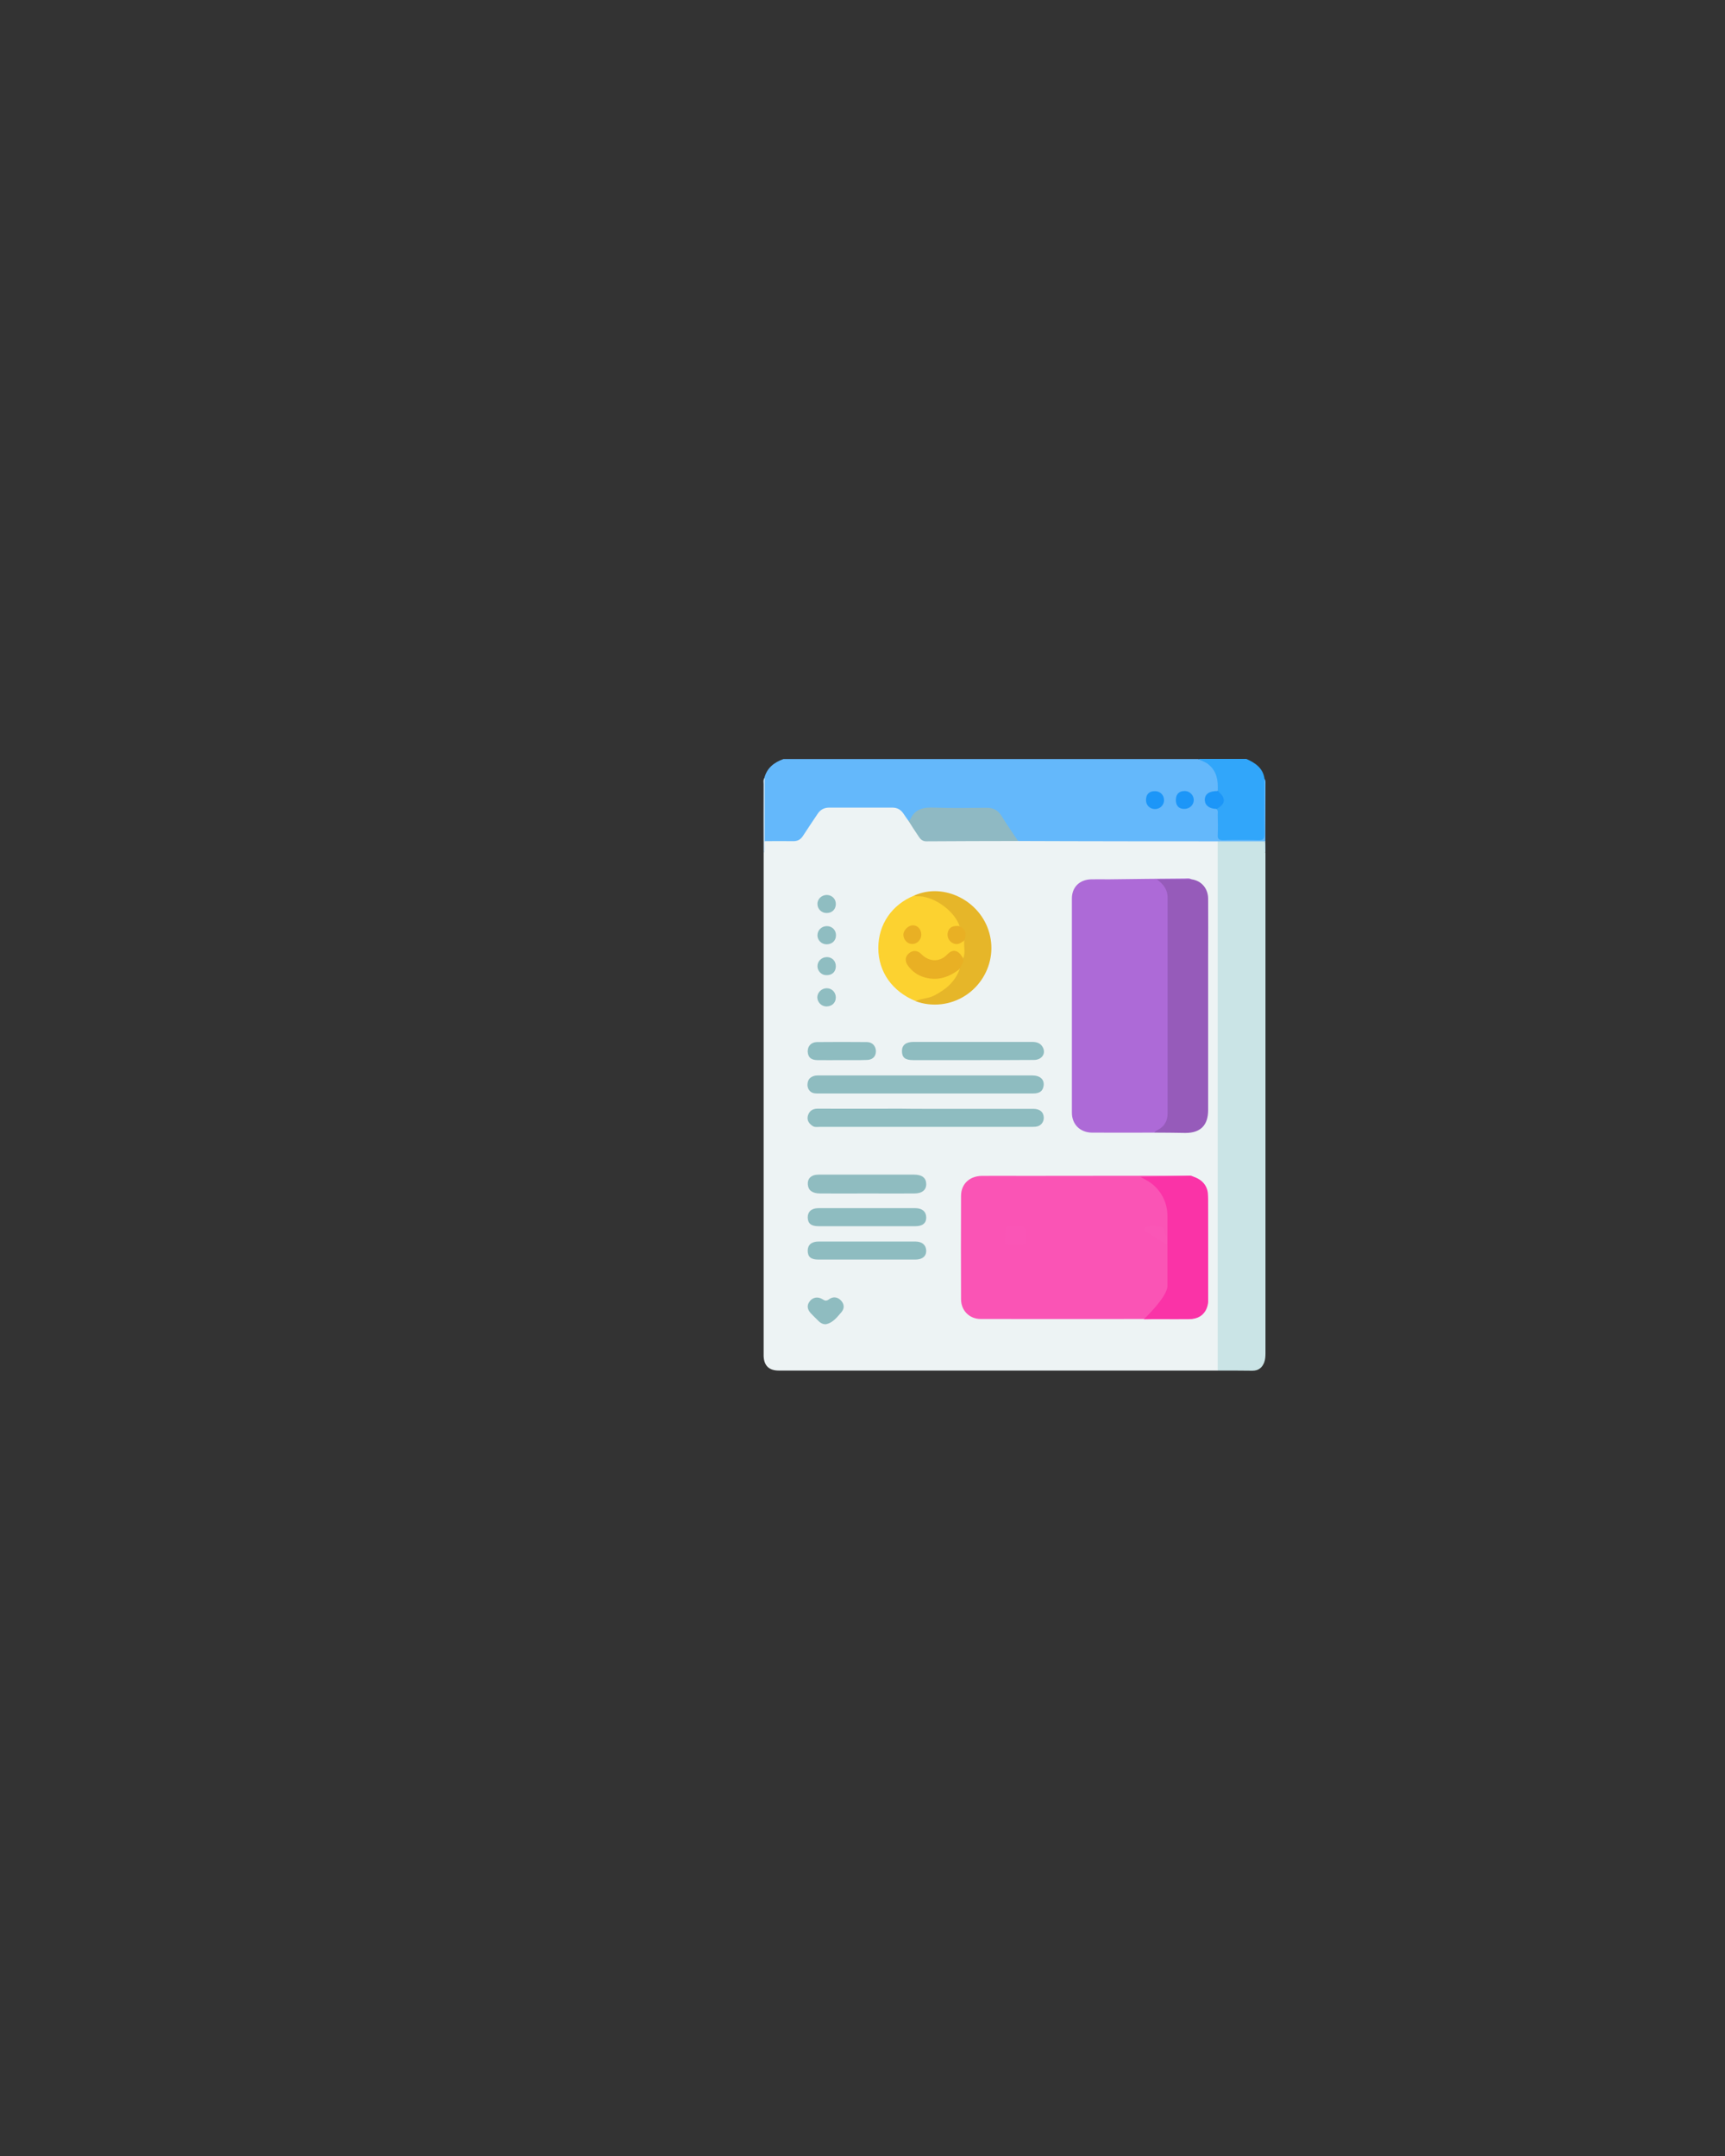 <?xml version="1.0" encoding="utf-8"?>
<!-- Generator: Adobe Illustrator 25.2.0, SVG Export Plug-In . SVG Version: 6.00 Build 0)  -->
<svg version="1.1" id="Layer_1" xmlns="http://www.w3.org/2000/svg" xmlns:xlink="http://www.w3.org/1999/xlink" x="0px" y="0px"
	 viewBox="0 0 1080 1350" style="enable-background:new 0 0 1080 1350;" xml:space="preserve">
<rect x="0" y="0" width="1080" height="1350" fill="#333333" stroke="none"/>
<style type="text/css">
	.st0{fill:#64B8FB;}
	.st1{fill:#31A6FA;}
	.st2{fill:#EDF3F4;}
	.st3{fill:#CAE4E6;}
	.st4{fill:#CFE6F7;}
	.st5{fill:#C1E0EC;}
	.st6{fill:#8FB9C3;}
	.st7{fill:#1C96F8;}
	.st8{fill:#AD6AD7;}
	.st9{fill:#FA54B5;}
	.st10{fill:#965BBA;}
	.st11{fill:#FCD230;}
	.st12{fill:#FA33A7;}
	.st13{fill:#8EBCC0;}
	.st14{fill:#E6B629;}
	.st15{fill:#8FBCC0;}
	.st16{fill:#8FBDC1;}
	.st17{fill:#E9B024;}
	.st18{fill:#FA56B6;}
	.st19{fill:#FA55B6;}
</style>
<g>
	<path class="st0" d="M791.7,487.7c0.6,0.7,0.6,1.6,0.6,2.5c0,12.2-0.1,24.3-0.1,36.5c-0.3,0.4-0.7,0.6-1.2,0.9
		c-9.6,0.9-19.2,0.3-28.8,0.4c-10,0.2-19.9,0.1-29.9,0.1c-29.3,0-58.5,0-87.8,0c-2.1,0-4.2,0.1-6.3-0.4c-1.9-0.6-3-2.2-4-3.7
		c-2.9-4.2-5.7-8.4-8.5-12.7c-1.9-3-4.6-4.3-8.1-4.3c-12.6,0-25.1,0-37.7,0c-3.2,0-5.4,1.2-7.2,3.8c-1.1,1.6-1.9,3.6-4.4,3.6
		c-1.9-0.8-2.7-2.6-3.7-4c-1.6-2.2-3.6-3.3-6.3-3.3c-12.9,0-25.9-0.1-38.8,0c-3.1,0-5.5,1.4-7.2,3.9c-2.8,4.1-5.6,8.2-8.3,12.4
		c-2,3.1-4.6,4.6-8.4,4.6c-4.4-0.1-8.7,0-13.1-0.1c-1.5,0-3.3,0.3-4.3-1.5c0-12.1,0-24.2,0-36.2c0-1-0.2-2,0.3-2.9
		c1.6-6.4,6.1-9.9,12-12c86.5,0,173.1,0,259.6,0c9.7,2.3,14.8,10.6,12.3,20.1c-0.9,1.1-2.2,0.9-3.4,1.2c-2.3,0.6-3.8,1.9-3.8,4.4
		c0.1,2.3,1.4,3.9,3.7,4.5c1.2,0.3,2.5,0.3,3.4,1.3c1.6,4.1,0.7,8.4,0.8,12.5c0.2,5.4,0.2,5.6,5.7,5.6c5.5,0,10.9,0,16.4,0
		c4.3,0,4.7-0.4,4.7-4.7c0.1-9.1,0-18.1,0-27.2C790.5,491.2,790.1,489.2,791.7,487.7z"/>
	<path class="st1" d="M791.7,487.7c0,11.4-0.2,22.9,0,34.3c0,3-0.6,4.2-3.9,4.1c-7.3-0.2-14.7-0.2-22,0c-2.5,0-3.6-0.7-3.4-3.3
		c0.2-4.2,0.1-8.5,0-12.7c0-1.2,0.4-2.5-0.7-3.5c0-0.1-0.1-0.3-0.1-0.4c4-4.9,4-4.9,0.8-10.9c0.3-6.3-0.4-12.1-5.6-16.5
		c-1.9-1.7-4.4-2.2-6.4-3.6c10,0,20,0,29.9,0C786,477.7,790.8,481,791.7,487.7z"/>
	<path class="st2" d="M637.4,526.6c10.8,0,21.6,0.1,32.5,0.1c30.8,0.1,61.7,0.1,92.5,0.1c1.1,1.1,1.2,2.4,1.2,3.8
		c0.1,1.1,0,2.2,0,3.4c0,105.7,0,211.3,0,317c0,2.4,0.6,5-1.2,7.2c-91.6,0-183.3,0-274.9,0c-6,0-9.2-3.1-9.4-9.1c0-0.4,0-0.7,0-1.1
		c0-104.6,0-209.2,0-313.8c1-2.4-0.3-5.1,0.7-7.5c6,0,12-0.1,17.9,0c2.6,0,4.4-0.9,5.9-3.1c3-4.7,6.2-9.3,9.3-14
		c1.7-2.6,4.1-3.9,7.2-3.9c13.2,0,26.4,0,39.6,0c3,0,5.2,1.2,6.9,3.7c1,1.5,2.1,3.1,3.2,4.6c2,0.8,3.2,2.5,4,4.3
		c2.9,6,7.5,7.6,13.9,7.5c14.9-0.4,29.9-0.1,44.9-0.1C633.6,525.6,635.5,525.7,637.4,526.6z"/>
	<path class="st3" d="M762.4,858.2c0-108.3,0-216.7,0-325c0-2.1,0-4.2,0-6.4c9.7,0,19.5,0,29.2,0c1,2.4-0.2,5,0.7,7.4
		c0,55,0,109.9,0,164.9c0,49.4,0,98.7,0,148.1c0,2-0.1,4-0.8,5.9c-1.3,3.3-3.6,5.2-7.4,5.2C776.9,858.2,769.7,858.2,762.4,858.2z"/>
	<path class="st4" d="M478.8,526.7c-0.3,2.5,0.8,5.1-0.7,7.5c0-14.4-0.1-28.8,0-43.2c0-1.3-0.4-2.8,0.7-3.9
		C478.8,500.3,478.8,513.5,478.8,526.7z"/>
	<path class="st5" d="M792.3,534.2c-1.4-2.4-0.4-4.9-0.7-7.4c0.2-0.1,0.4-0.1,0.6-0.2C792.2,529.2,792.3,531.7,792.3,534.2z"/>
	<path class="st6" d="M637.4,526.6c-19.2,0-38.3,0.1-57.5,0.2c-2.4,0-3.7-1.4-4.8-3.1c-2.2-3.2-4.2-6.4-6.3-9.7
		c0.4-0.3,0.9-0.5,1.1-0.9c3-6.9,8.7-7.7,15.4-7.4c10.7,0.4,21.4,0.2,32.1,0.1c4.3-0.1,7.3,1.4,9.6,5
		C630.2,516.2,633.9,521.3,637.4,526.6z"/>
	<path class="st7" d="M762.4,495.3c5.3,4.3,5.1,8.1-0.7,11.2c-4.5,0-7.3-2.2-7.4-5.6C754.3,497.2,757,495.3,762.4,495.3z"/>
	<path class="st7" d="M723.1,506.6c-3.2,0-5.6-2.4-5.6-5.6c0-3.7,2-5.7,5.8-5.6c3.2,0.1,5.5,2.5,5.5,5.7
		C728.7,504.2,726.3,506.6,723.1,506.6z"/>
	<path class="st7" d="M736.2,500.7c0.1-3.5,2-5.4,5.6-5.4c3,0,5.6,2.6,5.6,5.6c0,3.2-2.7,5.7-6.1,5.6
		C738,506.5,736.1,504.4,736.2,500.7z"/>
	<path class="st8" d="M722.8,709.2c-13.1,0-26.2,0.1-39.2,0c-7.4-0.1-12.5-5.2-12.5-12.5c0-44.7,0-89.4,0-134.1
		c0-7.1,4.8-11.8,12-12c3.6-0.1,7.2,0,10.8,0c15.9-0.2,31.9-0.4,47.8-0.5c1.5,0,3-0.4,4.3,0.6c-1.2,1.4-2.9,1.2-4.5,1.2
		c-4.7,0-9.5,0.1-14.7,0c4.3,3.4,5.4,7.7,5.4,12.6c-0.1,43.5,0,87,0,130.5c0,0.5,0,1,0,1.5C731.9,703.5,729.5,706.8,722.8,709.2z"/>
	<path class="st9" d="M722.8,825.9c-36.3,0-72.6,0.1-108.8,0c-7.1,0-12.3-5.3-12.3-12.4c-0.1-21.6-0.1-43.1,0-64.7
		c0-7.4,5.3-12.4,13-12.5c8.7-0.1,17.5,0,26.2,0c33.8,0,67.6-0.1,101.4-0.1c1.6,0,3.3-0.4,4.7,0.6c-0.5,0.8-1.4,1.1-2.3,1.1
		c-6.2,0.2-12.4,0.3-18.1,0c0,0-0.7-0.2-0.4,0c7.8,4.6,6.1,11.9,5.5,18.9c-0.8,1.4-2.2,0.9-3.4,0.8c-3.5-0.2-7-0.3-10.4-0.1
		c-9.1,0.7-15,10.2-11.1,17.7c1.2,2.2,3,3.6,5.1,4.8c5,3,9.8,6.4,14.8,9.4c1.2,0.7,2.9,1.5,2.4,3.3c-0.5,1.8-2.1,2.3-3.8,2.6
		c-5.6,1-7.9-0.1-10.8-5.2c-1.2-2.2-2.9-4-5.7-2.9c-2.6,1-3.5,3.3-3.1,6.1c1,6.4,5.9,11,12.4,11.4c3.3,0.2,6.7,0.2,10.1-0.1
		c1.1-0.1,2.2-0.4,3.2,0.4c1.3,4.1,1.1,8.4,0.2,12.5C730.5,822.1,727.2,824.7,722.8,825.9z"/>
	<path class="st10" d="M722.8,709.2c0.5-1,1.4-1.3,2.3-1.8c4-2.2,5.9-5.6,5.9-10.1c0-45.1,0-90.3,0-135.4c0-5-2.7-8.3-6.7-11.3
		c7.3,0,14.5,0,21.8,0c6.1,0.9,10.3,5.7,10.3,12.2c0.1,12,0,23.9,0,35.9c0,32.1,0,64.2,0,96.4c0,9.5-4.8,14.3-14.2,14.3
		C735.7,709.3,729.3,709.2,722.8,709.2z"/>
	<path class="st11" d="M573.2,626.8c-14.6-6-23.3-18.3-23.3-33.2c0-14.8,8.5-27.2,22.6-32.9c9.8-1.9,23.1,6.6,28.2,16.3
		c0.5,0.9,0.9,1.8,0.4,2.8c-0.8,1-2.1,0.7-3.1,1c-2.9,0.9-4.3,3.3-3.4,6c0.8,2.4,3.3,3.6,6.1,2.9c1.2-0.3,2.6-2.1,3.9,0
		c0.5,3.5,1.1,7-0.5,10.4c-1.4,0.7-2-0.5-2.7-1.2c-2.7-2.5-4.4-2.7-7.1-0.5c-7.5,5.7-10.5,5.7-17.8,0.1c-2.5-1.9-4.8-2-6.7-0.1
		c-1.8,1.8-1.7,4.2,0.2,6.7c5.6,7.3,17,9.1,25.7,4.2c1.7-0.9,3-2.7,5.3-2.4c1,1.7-0.1,3.2-0.9,4.4
		C593.6,620.7,584.9,626.4,573.2,626.8z"/>
	<path class="st12" d="M722.8,825.9c0.4-1,1.4-1.3,2.3-1.8c4-2.3,6.1-5.6,5.9-10.3c-0.1-2.8,0-5.7,0-8.6c0.3-1.7,2-2.1,3.2-3
		c6.3-4.6,8.1-14.9-0.3-19.6c-1.4-0.8-2.8-1.7-3.5-3.3c-0.4-1.4-0.4-2.7,0.8-3.7c0.1-0.1,0.2-0.1,0.3-0.1c3.2,0.1,6.5,0.1,7.7-3.6
		c1.2-3.6-0.6-6.7-2.6-9.6c-1.5-2.2-4.5-2.7-5.6-5.2c0-2.4-0.1-4.7,0-7.1c0.3-5.6-1.6-9.9-6.8-13.2c7.5,0,15.1,0,22.6,0
		c5.6,1.4,9.4,5.7,9.5,11.4c0.1,21.9,0.1,43.8,0,65.7c0,6.6-5.3,11.8-11.9,12C737.2,826.1,730,826,722.8,825.9z"/>
	<path class="st13" d="M579.5,694.3c22.4,0,44.9,0,67.3,0c4.2,0,6.5,1.9,6.7,5.4c0.1,3.1-2,5.5-5.1,5.8c-1,0.1-2,0.1-3,0.1
		c-44,0-88,0-132,0c-1.6,0-3.3,0.4-4.7-0.6c-2.5-1.6-3.7-3.9-2.8-6.7c0.9-2.7,2.9-4.1,6-4.1c17.3,0.1,34.6,0,52,0
		C569,694.3,574.3,694.3,579.5,694.3z"/>
	<path class="st13" d="M579,684.7c-22.1,0-44.1,0-66.2,0c-2,0-4,0.1-5.6-1.4c-1.7-1.7-1.9-3.8-1.4-5.9c0.5-2.1,2.2-3.3,4.3-3.8
		c0.9-0.2,2-0.2,3-0.2c44.4,0,88.7,0,133.1,0c5,0,7.7,2.5,7.2,6.4c-0.5,3.4-2.4,4.9-6.7,4.9C624.2,684.7,601.6,684.7,579,684.7z"/>
	<path class="st14" d="M600.8,579.9c-3.1-9.2-15.2-18.2-25.1-18.7c-1.1-0.1-2.3,0.3-3.2-0.5c18.4-8.2,41.3,3.2,46.9,23.5
		c5.8,20.9-8.6,42.1-30.1,44.6c-5.6,0.6-10.9,0-16.1-1.9c3.7-1.8,7.9-1.6,11.6-3.5c7.3-3.7,13.1-8.6,16-16.5
		c-0.3-2.6,1.4-4.5,2.2-6.7c1.6-3.6,0.3-7.5,0.7-11.2C603.6,585.6,603.3,582.4,600.8,579.9z"/>
	<path class="st13" d="M609.1,663.8c-12.5,0-24.9,0-37.4,0c-5,0-7-1.6-7-5.7c0-3.7,2.5-5.7,7.2-5.7c24.8,0,49.6,0,74.4,0
		c2.9,0,5.2,0.8,6.6,3.4c2.1,4-0.7,7.9-5.6,7.9C634.6,663.8,621.9,663.8,609.1,663.8z"/>
	<path class="st15" d="M542.8,735.5c9.8,0,19.7,0,29.5,0c4.9,0,7.5,2,7.6,5.8c0.1,3.7-2.5,6-7.4,6c-9.7,0.1-19.4,0-29.1,0
		c-10,0-19.9,0.1-29.9,0c-4.8,0-7.4-1.9-7.7-5.4c-0.4-4,2.1-6.4,6.8-6.4C522.6,735.5,532.7,735.5,542.8,735.5z"/>
	<path class="st13" d="M542.8,767.8c-10.1,0-20.2,0-30.3,0c-4.7,0-6.7-1.7-6.8-5.5c0-3.6,2.4-5.8,6.7-5.8c20.2,0,40.4,0,60.6,0
		c4.3,0,6.8,2.1,6.9,5.7c0.1,3.6-2.2,5.6-6.8,5.6C563,767.8,552.9,767.8,542.8,767.8z"/>
	<path class="st13" d="M542.7,788.7c-10.1,0-20.2,0-30.3,0c-4.7,0-6.7-1.7-6.7-5.6c0-3.6,2.4-5.7,6.8-5.7c20.2,0,40.4,0,60.6,0
		c4.3,0,6.7,2.2,6.8,5.8c0,3.5-2.5,5.5-6.9,5.5C562.9,788.7,552.8,788.7,542.7,788.7z"/>
	<path class="st13" d="M527.3,663.8c-5.2,0-10.5,0.1-15.7,0c-3.9-0.1-5.7-1.8-5.9-5.3c-0.1-3.4,2.1-5.9,5.7-6
		c10.5-0.1,20.9-0.1,31.4,0c3.4,0,5.6,2.6,5.6,5.8c0,3.3-2.2,5.4-5.8,5.4C537.5,663.9,532.4,663.8,527.3,663.8z"/>
	<path class="st15" d="M517,829.2c-1.8,0-3.2-0.7-4.4-1.9c-1.7-1.7-3.4-3.3-5-5c-2-2.2-2.7-4.8-0.7-7.4c1.9-2.6,5.1-3.2,8-1.4
		c1.5,1,2.4,1.3,4.1,0.1c2.2-1.7,5-1.7,7.2,0.4c2.2,2.1,2.8,4.8,0.8,7.4C524.2,824.6,521.6,828.3,517,829.2z"/>
	<path class="st16" d="M523.3,605.2c-0.1,3.5-2.5,5.6-6.2,5.4c-2.9-0.1-5.3-2.7-5.3-5.6c0-3.2,2.7-5.8,6.1-5.7
		C521.1,599.4,523.4,601.9,523.3,605.2z"/>
	<path class="st16" d="M517.6,618.8c3.2,0,5.6,2.4,5.7,5.7c0,3.4-2.4,5.7-6,5.7c-3.1-0.1-5.6-2.7-5.6-5.8
		C511.8,621.3,514.5,618.8,517.6,618.8z"/>
	<path class="st16" d="M517.5,571.7c-3.1,0-5.7-2.5-5.7-5.6c-0.1-3.2,2.7-5.8,6-5.7c3.2,0.1,5.6,2.6,5.5,5.8
		C523.2,569.5,520.9,571.7,517.5,571.7z"/>
	<path class="st16" d="M517.7,579.9c3.2,0,5.7,2.4,5.7,5.7c0,3.3-2.3,5.6-5.7,5.7c-3.3,0.1-6-2.6-5.9-5.8
		C511.9,582.3,514.5,579.9,517.7,579.9z"/>
	<path class="st9" d="M653.8,785.1c0,4.5,0.1,9,0,13.5c-0.1,4.6-2.3,7.2-5.9,7.3c-3.8,0-5.9-2.6-5.9-7.4c-0.1-7.4-0.1-7.4-7.5-7.4
		c-6.1,0-5.3-0.7-5.4,5.4c0,2.1,0.2,4.2-0.8,6.2c-1.1,2.2-2.9,3.4-5.4,3.2c-2.4-0.2-4.2-1.3-5.1-3.7c-0.5-1.3-0.5-2.7-0.5-4
		c0-8.7,0-17.5,0-26.2c0-9.5,6-15.3,15.5-15.4c1.5,0,3,0,4.5,0c10.7,0,16.3,5.5,16.5,16.3C653.8,776.9,653.8,781,653.8,785.1z"/>
	<path class="st9" d="M660.7,780.9c0-4-0.1-8,0-12c0.1-7.9,4.8-12.5,12.7-12.5c3.7,0,7.5-0.6,11.1,0.6c6.5,2.1,10.9,6.2,12,13
		c1.2,7.4,1.3,14.9,0,22.3c-1.4,8.1-8.2,13.3-16.5,13.5c-2.4,0-4.7,0-7.1,0c-7.1-0.1-11.9-4.6-12.2-11.9
		C660.6,789.6,660.7,785.3,660.7,780.9z"/>
	<path class="st9" d="M731,757.1c4.7,2.3,8.1,5.5,9.2,10.9c1.2,6.1-2.4,9.5-8.4,7.9c-2-0.5-2.9-2.2-3.7-3.9c-1.3-3-6.3-4.5-9.2-2.9
		c-1.6,0.9-0.5,1.6,0.3,2.2c2.6,1.9,5.5,3.4,8.2,5.2c1.3,0.9,2.7,1.8,3.6,3.2c0.9,0.6,1.8,1.3,2.7,1.9c9.5,6.2,8.9,17.3-1.1,22.9
		c-0.5,0.3-1.1,0.6-1.6,0.9c-4.7,1.1-9.4,0.8-14.1,0.5c-6.7-0.5-12.6-6.9-12.6-13.5c0-3.2,1.7-5.4,4.8-6.3c2.6-0.7,5.5,1.4,6.6,4.3
		c1.4,3.8,8.4,5.9,11.9,3.5c2.1-1.5,0.4-2.2-0.7-2.9c-5-3.2-10-6.5-15.1-9.6c-6.5-4.1-8.6-8.2-6.9-14.4c1.7-6.2,7.1-10.3,13.9-10.4
		C722.8,756.5,727,756.1,731,757.1z"/>
	<path class="st17" d="M603,600.1c0.7,2.7-1.4,4.5-2.2,6.7c-6.5,5-13.6,7.6-21.9,5.2c-4.3-1.2-7.8-3.7-10.5-7.4
		c-2-2.8-1.7-5.7,0.7-7.7c2.3-2,5.3-1.9,7.6,0.4c4.7,4.9,11.5,5.5,16.4,0.3C596.7,593.9,600.2,594.9,603,600.1z"/>
	<path class="st17" d="M600.8,579.9c3.9,2.2,4.6,4.3,3,9c-2,1.3-3.8,2.9-6.5,2c-3-1.1-4.6-4-3.9-7.1
		C594.1,580.7,596.6,579.4,600.8,579.9z"/>
	<path class="st17" d="M576.8,585.3c0,3.1-2.5,5.7-5.5,5.8c-3,0.1-5.6-2.5-5.7-5.7c-0.1-2.8,3-6,5.9-6
		C574.5,579.3,576.8,581.9,576.8,585.3z"/>
	<path class="st18" d="M731,779.6c-4.5-2.8-9.1-5.6-13.6-8.5c-1.9-1.2-1.3-2.3,0.4-2.8c3-0.9,6.1-0.8,9.2,0c1,0.3,1.7,1,1.8,2.1
		c0.2,2.3,1.6,3.9,3,5.4C730.5,776.9,731.1,778.3,731,779.6z"/>
	<path class="st19" d="M635.4,779.6c-7.2-0.1-6.2,1-6.3-5.6c-0.1-6,0.3-6.3,6.4-6.3c6.3,0,6.5,0.2,6.5,6.9
		C641.9,780.6,642.8,779.5,635.4,779.6z"/>
	<path class="st9" d="M672.5,781c0-3.4,0.1-6.7,0-10.1c-0.1-2.5,0.9-3.4,3.2-3.1c1.7,0.2,3.5,0.2,5.2,0.4c2.9,0.4,4.4,2.3,4.4,5.1
		c0.1,5.2,0.2,10.4,0,15.6c-0.1,3.6-2.4,5.3-6.6,5.5c-6.2,0.3-6.2,0.3-6.2-5.7C672.5,786.2,672.5,783.6,672.5,781z"/>
	<path class="st12" d="M714,736.9l31.1-0.7c0,0,11.2,1.7,11.2,15.5c0,13.8,0.1,63.5,0.1,63.5s-0.2,10.8-12,10.8
		c-11.8,0-21.7,0-21.7,0l-6.6,0.1c0,0,14.8-14,14.8-20.8c0-4.4,0-28,0-44.1c0-9.3-5.1-17.9-13.3-22.3L714,736.9z"/>
</g>
</svg>
